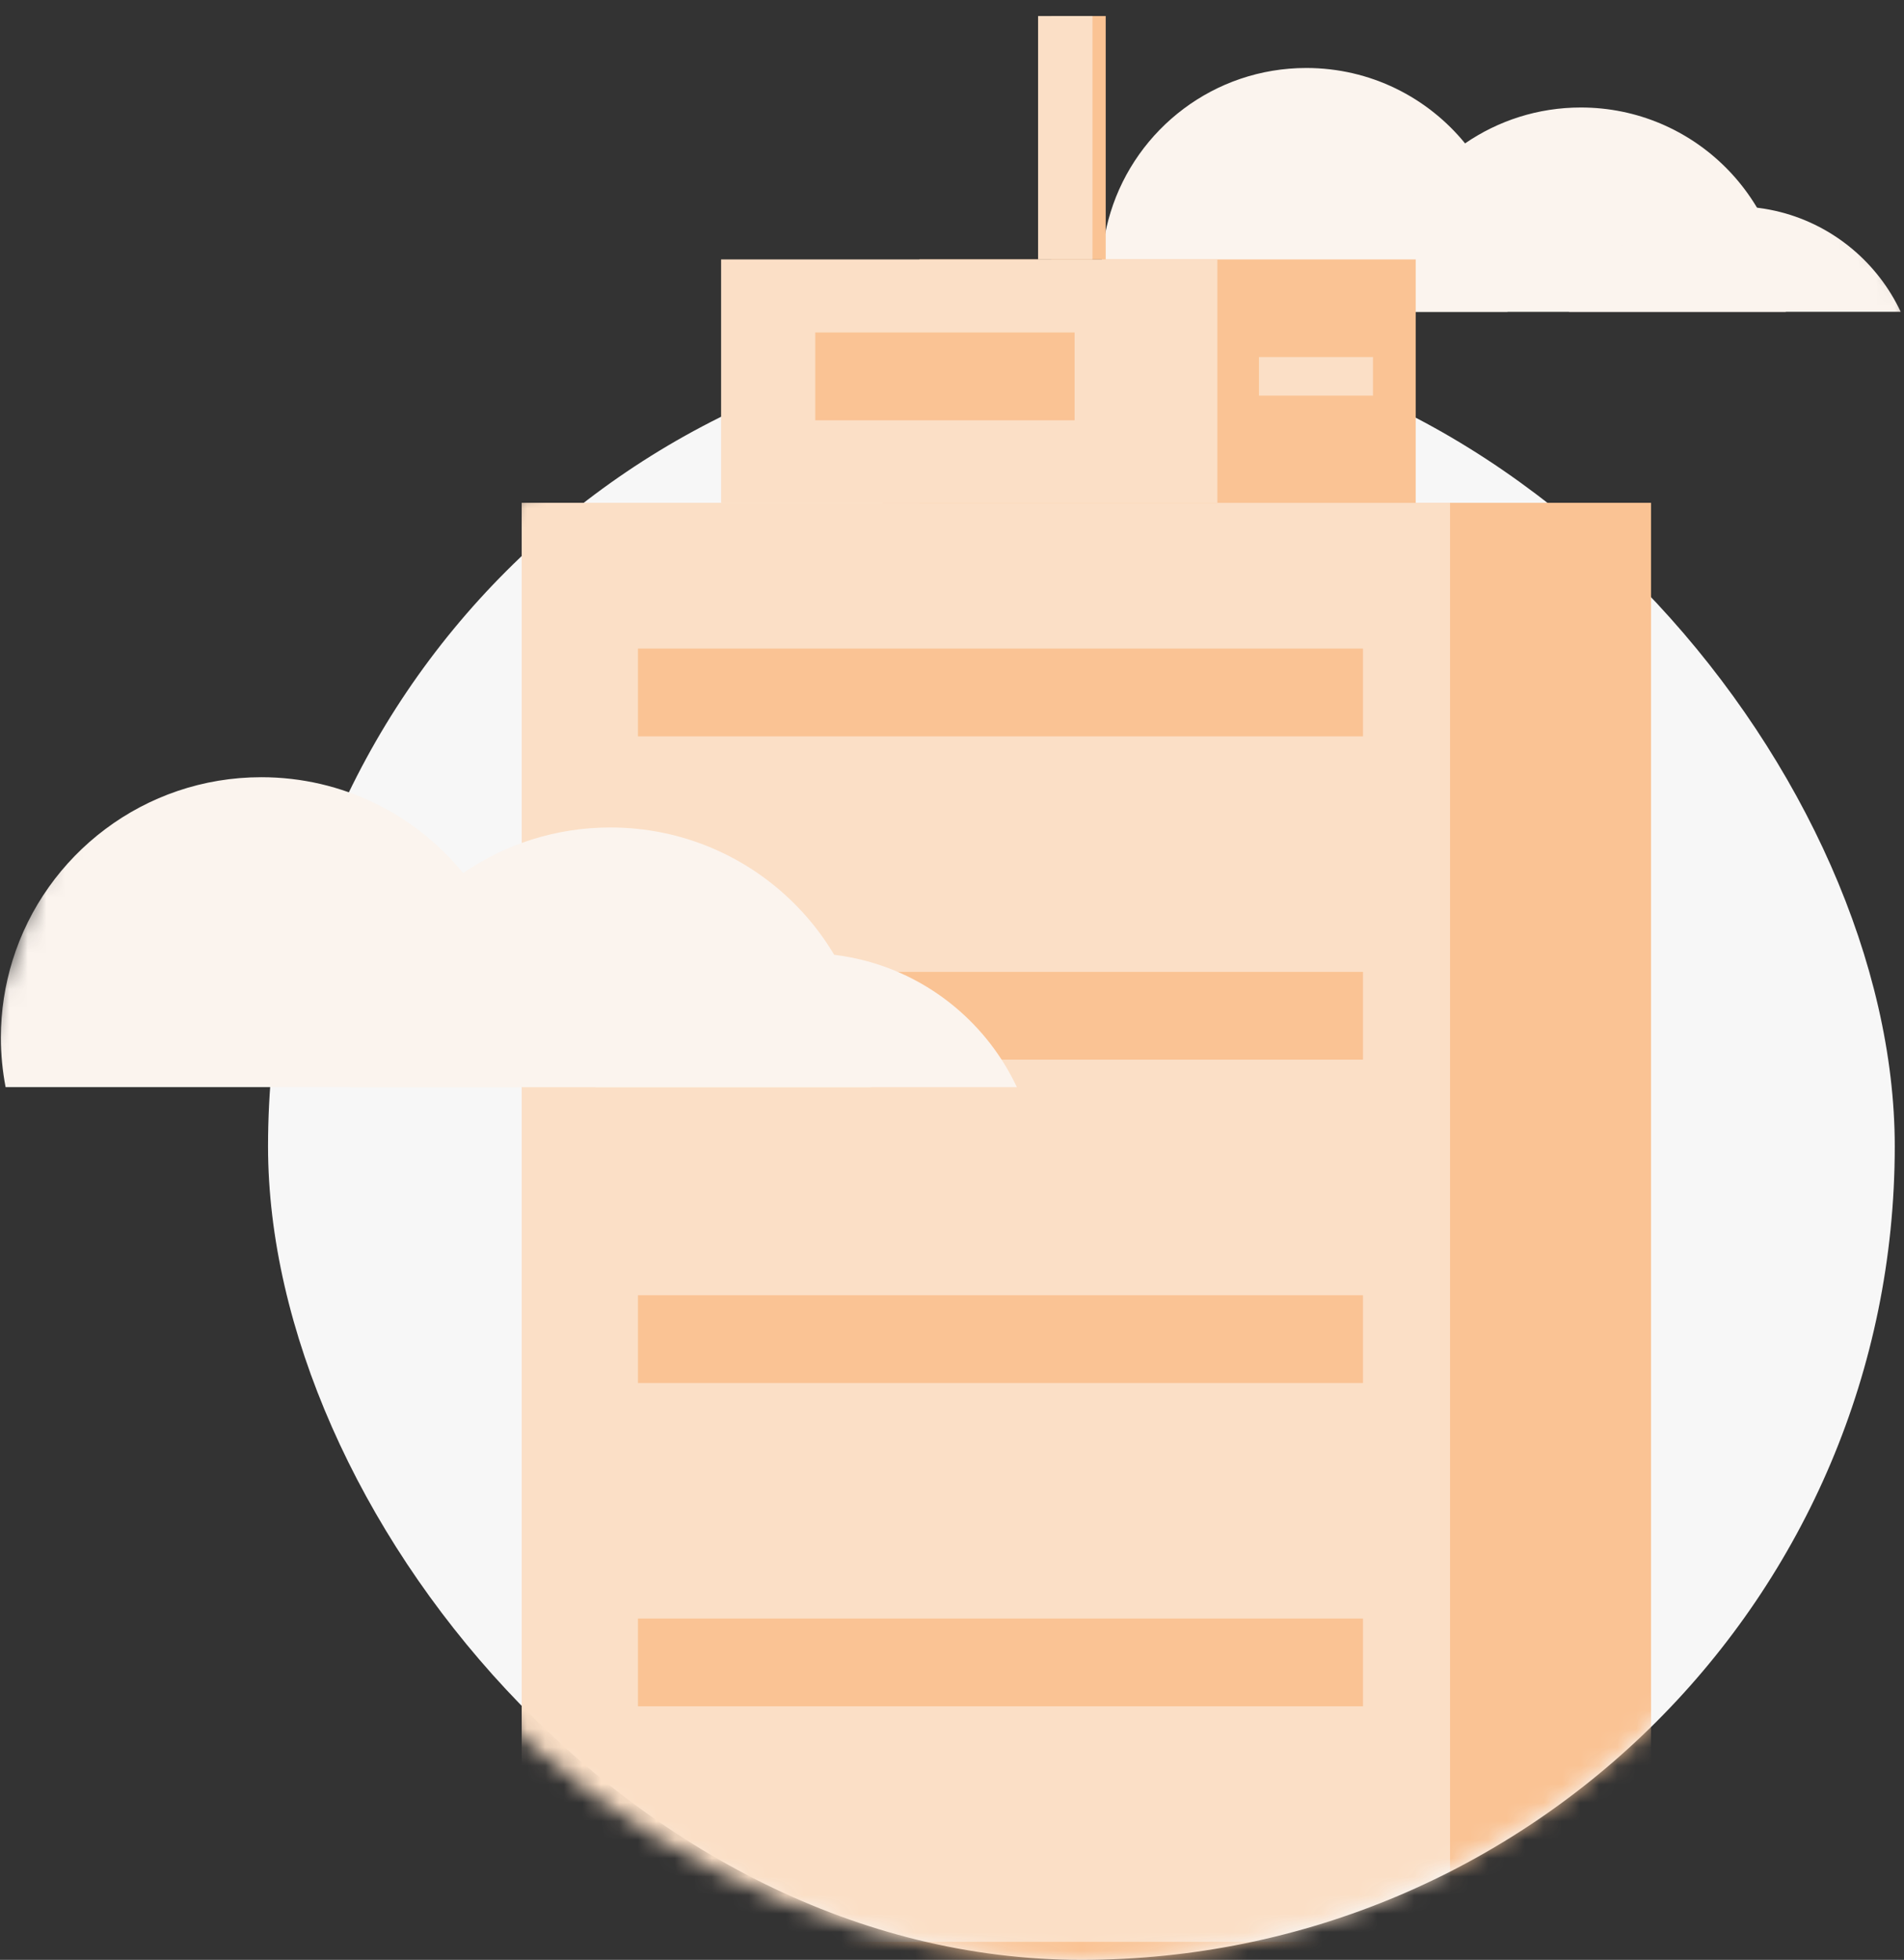 <svg width="103" height="106" viewBox="0 0 103 106" fill="none" xmlns="http://www.w3.org/2000/svg">
<rect x="0" y="0" width="103" height="106" fill="#333333" stroke="none"/>
<rect x="14.5" y="18" width="88" height="88" rx="44" fill="#F7F7F7"/>
<mask id="mask0_1780_74394" style="mask-type:alpha" maskUnits="userSpaceOnUse" x="-2" y="-1" width="112" height="108">
<path d="M101.508 66.555C101.508 88.34 80.285 106.001 58.5 106.001C36.715 106.001 15.516 88.34 15.516 66.555C15.516 65.034 -1.951 60.882 -1.751 59.129C-1.132 56.556 0.303 52.531 3.04 44.983C5.596 37.933 25.357 31.929 29.193 25.437C36.959 12.296 48.087 -0.811 58.104 -0.811C67.439 -0.811 95.08 2.707 102.583 14.547C104.059 16.876 107.653 31.387 108.983 33.901C110.146 36.102 99.01 32.193 100.044 34.472C101.106 36.814 94.135 35.945 95.042 38.305C99.088 48.822 101.508 59.198 101.508 66.555Z" fill="#D9D9D9"/>
</mask>
<g mask="url(#mask0_1780_74394)">
<path d="M81.75 14.758C81.75 15.478 81.682 16.183 81.55 16.864H59.785C59.654 16.181 59.585 15.478 59.585 14.758C59.585 13.615 59.758 12.512 60.08 11.475C61.478 6.958 65.691 3.677 70.667 3.677C74.132 3.677 77.223 5.266 79.255 7.754C80.815 9.663 81.75 12.101 81.75 14.758Z" fill="#FBF4EE"/>
<path d="M96.601 16.866H74.437C74.448 13.083 76.355 9.746 79.257 7.754C81.038 6.531 83.196 5.814 85.52 5.814C91.63 5.814 96.585 10.758 96.603 16.864L96.601 16.866Z" fill="#FBF4EE"/>
<path d="M102.821 16.865H84.879C86.458 13.496 89.882 11.161 93.849 11.161C94.706 11.161 95.538 11.27 96.331 11.474C99.21 12.216 101.582 14.223 102.821 16.865Z" fill="#FBF4EE"/>
<path d="M89.315 27.195H47.737V123.132H89.315V27.195Z" fill="#FAC394"/>
<path d="M78.443 27.195H28.221V123.132H78.443V27.195Z" fill="#FBDFC6"/>
<path d="M73.732 35.079H34.511V39.826H73.732V35.079Z" fill="#FAC394"/>
<path d="M73.732 52.565H34.511V57.312H73.732V52.565Z" fill="#FAC394"/>
<path d="M73.732 70.054H34.511V74.801H73.732V70.054Z" fill="#FAC394"/>
<path d="M73.732 87.539H34.511V92.286H73.732V87.539Z" fill="#FAC394"/>
<path d="M73.732 105.028H34.511V109.776H73.732V105.028Z" fill="#FAC394"/>
<path d="M76.584 14.031H49.737V27.196H76.584V14.031Z" fill="#FAC394"/>
<path d="M65.856 14.031H39.009V27.196H65.856V14.031Z" fill="#FBDFC6"/>
<path d="M58.132 17.983H44.103V22.731H58.132V17.983Z" fill="#FAC394"/>
<path d="M74.273 19.312H68.106V21.398H74.273V19.312Z" fill="#FBDFC6"/>
<path d="M59.815 0.868H56.873V14.031H59.815V0.868Z" fill="#FAC394"/>
<path d="M59.099 0.868H56.157V14.031H59.099V0.868Z" fill="#FBDFC6"/>
<path d="M28.224 56.122C28.224 57.037 28.137 57.933 27.969 58.799H0.303C0.137 57.931 0.048 57.037 0.048 56.122C0.048 54.669 0.269 53.268 0.678 51.949C2.456 46.208 7.81 42.036 14.136 42.036C18.54 42.036 22.47 44.057 25.052 47.219C27.035 49.645 28.224 52.745 28.224 56.122Z" fill="#FBF4EE"/>
<path d="M47.102 58.802H18.928C18.941 53.993 21.366 49.752 25.054 47.22C27.318 45.665 30.062 44.754 33.016 44.754C40.784 44.754 47.081 51.038 47.104 58.8L47.102 58.802Z" fill="#FBF4EE"/>
<path d="M55.009 58.8H32.201C34.209 54.518 38.561 51.55 43.604 51.55C44.693 51.55 45.751 51.688 46.759 51.948C50.419 52.891 53.434 55.442 55.009 58.8Z" fill="#FBF4EE"/>
</g>
</svg>
